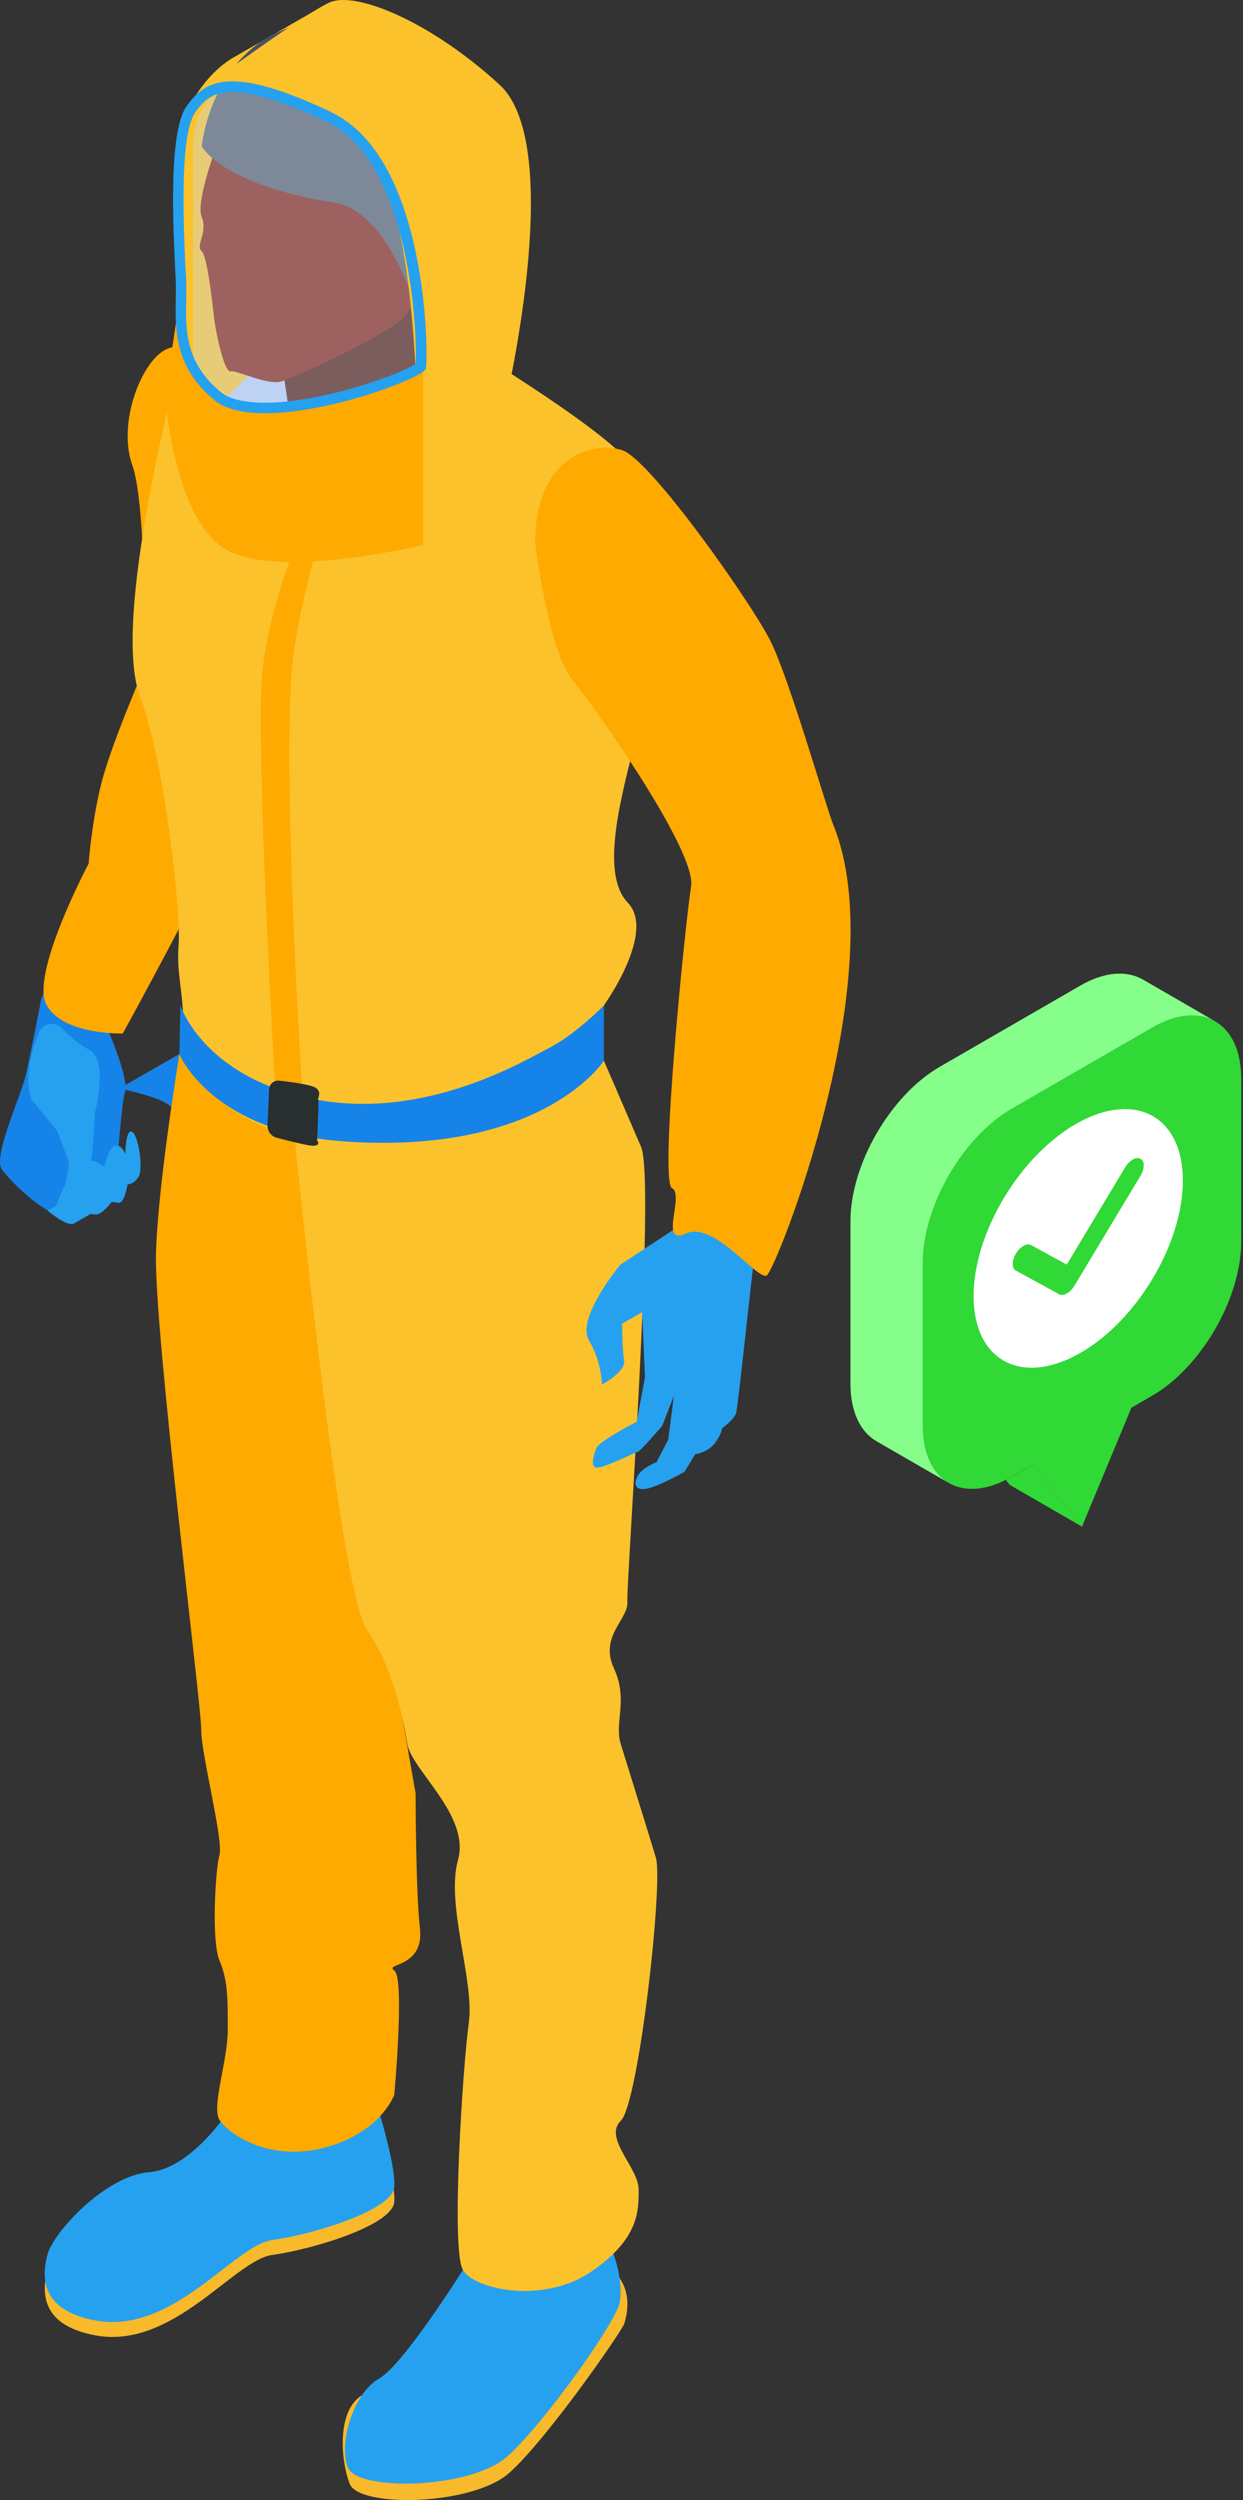 <svg width="92" height="185" viewBox="0 0 92 185" fill="none" xmlns="http://www.w3.org/2000/svg">
<rect x="0" y="0" width="92" height="185" fill="#333333" stroke="none"/>
<path d="M3.017 74.127C3.017 74.127 2.261 78.014 1.923 79.518C1.585 81.022 -0.555 85.597 0.137 86.54C0.829 87.5 3.822 90.412 4.787 89.772C5.753 89.132 8.585 86.54 8.65 86.204C8.714 85.868 8.988 81.693 9.261 80.75C9.535 79.79 8.022 76.286 8.022 76.286L13.413 66.416C13.413 66.416 12.85 63.681 11.53 62.993C10.211 62.305 7.539 62.993 7.539 62.993C7.539 62.993 3.114 73.583 3.001 74.111L3.017 74.127Z" fill="#1683E9"/>
<path d="M27.43 25.753L13.027 34.023V11.611C13.027 8.892 14.942 5.597 17.308 4.237L23.133 0.894C25.499 -0.466 27.414 0.638 27.414 3.357V25.769L27.43 25.753Z" fill="#FBC22C"/>
<path d="M17.406 26.776C17.406 26.776 14.107 24.953 12.272 25.865C10.438 26.776 8.684 31.335 9.794 34.423C10.888 37.494 10.695 49.412 10.695 49.412C10.695 49.412 8.217 55.091 7.493 58.002C6.769 60.914 6.56 63.905 6.56 63.905C6.56 63.905 2.215 72.095 3.438 74.351C4.645 76.606 9.086 76.478 9.086 76.478C9.086 76.478 23.344 50.628 23.263 46.245C23.183 41.861 17.406 26.776 17.406 26.776Z" fill="#FFAA00"/>
<path d="M19.721 77.742C18.884 77.246 16.116 76.367 16.116 76.367L8.843 80.542C8.843 80.542 11.257 81.053 12.142 81.549C13.976 82.605 16.116 84.973 16.116 84.973L23.39 80.798C23.39 80.798 20.751 78.35 19.721 77.742Z" fill="#1683E9"/>
<path d="M4.144 89.26C4.144 89.26 4.724 87.516 5.271 87.069C5.818 86.621 5.995 87.069 5.995 87.069C5.995 87.069 6.365 85.549 7.137 85.997C7.91 86.445 7.717 86.333 7.717 86.333C7.717 86.333 8.022 84.925 8.489 84.781C8.972 84.637 9.278 85.389 9.278 85.389C9.278 85.389 9.294 83.485 9.776 83.757C10.259 84.029 10.613 86.477 10.259 87.069C9.921 87.644 9.439 87.644 9.439 87.644C9.439 87.644 9.229 89.084 8.747 89.004L8.264 88.94C8.264 88.94 7.54 89.9 7.105 89.868L6.687 89.836C6.687 89.836 5.947 90.268 5.464 90.54C4.981 90.812 3.517 89.58 3.517 89.58L4.112 89.244L4.144 89.26Z" fill="#26A1F0"/>
<path d="M2.294 81.326L4.257 83.725C4.257 83.725 4.949 85.581 5.078 85.981C5.207 86.38 4.531 87.98 5.078 88.316C5.625 88.652 6.558 86.301 6.719 85.981C6.864 85.661 7.009 82.381 7.009 82.381C7.009 82.381 8.087 78.43 6.591 77.678C5.866 77.31 5.126 76.654 4.563 76.079C4.048 75.551 3.163 75.727 2.889 76.398C2.342 77.726 1.763 79.742 2.326 81.341L2.294 81.326Z" fill="#26A1F0"/>
<path d="M17.243 156.83C17.243 156.83 14.346 161.565 11.047 161.837C7.748 162.109 3.902 166.348 3.5 167.98C3.097 169.612 3.001 172.059 7.056 172.811C12.817 173.883 17.323 167.244 20.155 166.86C22.988 166.476 29.054 164.701 29.183 162.925C29.312 161.149 27.67 156.094 27.67 156.094C27.67 156.094 21.636 158.958 19.978 158.558C18.337 158.142 17.243 156.83 17.243 156.83Z" fill="#F8B92A"/>
<path d="M17.243 155.727C17.243 155.727 14.346 160.462 11.047 160.734C7.748 161.006 3.902 165.245 3.5 166.876C3.081 168.508 3.001 170.956 7.056 171.707C12.817 172.779 17.323 166.141 20.155 165.757C22.988 165.373 29.054 163.597 29.183 161.821C29.312 160.046 27.67 154.991 27.67 154.991C27.67 154.991 21.636 157.854 19.978 157.454C18.337 157.038 17.243 155.727 17.243 155.727Z" fill="#26A1F0"/>
<path d="M35.073 168.108C35.073 168.108 28.781 176.123 26.85 177.21C24.919 178.298 25.193 182.026 25.885 183.801C26.577 185.577 34.945 185.433 37.697 182.985C40.448 180.538 46.032 172.507 46.209 171.932C47.03 169.228 45.373 168.06 45.373 168.06C45.373 168.06 41.398 169.052 40.159 169.324C38.919 169.596 35.073 168.092 35.073 168.092V168.108Z" fill="#F8B92A"/>
<path d="M34.945 166.892C34.945 166.892 30.004 174.907 28.073 175.995C26.142 177.082 25.048 180.81 25.74 182.585C26.432 184.361 34.8 184.217 37.551 181.769C40.303 179.306 45.581 171.835 45.855 170.412C46.338 167.852 44.407 164.525 44.407 164.525C44.407 164.525 41.253 167.852 40.014 168.124C38.775 168.396 34.928 166.892 34.928 166.892H34.945Z" fill="#26A1F0"/>
<path d="M13.558 76.287C13.558 76.287 11.723 87.02 11.546 92.667C11.369 98.314 14.926 126.341 14.894 127.972C14.845 129.604 16.551 136.163 16.245 137.25C15.94 138.338 15.634 143.617 16.245 145.073C16.857 146.529 16.857 147.808 16.857 150.176C16.857 152.543 15.634 155.887 16.245 156.862C16.857 157.838 19.818 160.014 24.002 158.926C28.186 157.838 29.183 155.007 29.183 155.007C29.183 155.007 29.972 146.369 29.183 145.809C28.395 145.265 31.404 145.633 31.082 142.721C30.761 139.81 30.761 132.707 30.761 132.707L29.167 123.605L31.066 118.694L28.379 95.403L27.639 84.301C27.639 84.301 19.11 83.821 16.229 80.654C13.349 77.502 13.542 76.287 13.542 76.287H13.558Z" fill="#FFAA00"/>
<path d="M21.717 83.213C21.717 83.213 25.048 117.43 27.124 120.518C29.2 123.605 29.811 127.124 30.149 129.06C30.487 130.996 34.816 134.355 33.899 137.634C32.981 140.914 35.122 146.56 34.703 149.648C34.269 152.735 33.352 166.477 34.269 167.98C35.186 169.484 40.303 170.492 43.795 168.076C47.271 165.661 47.271 163.661 47.271 162.029C47.271 160.398 44.632 158.206 45.952 156.926C47.271 155.647 49.106 139.266 48.543 137.458C47.995 135.635 46.451 130.692 45.952 129.076C45.437 127.444 46.531 125.813 45.437 123.445C44.343 121.078 46.531 119.798 46.434 118.534C46.338 117.254 48.543 87.404 47.448 84.861C46.354 82.317 44.697 78.494 44.697 78.494C44.697 78.494 34.752 81.917 33.915 82.413C33.062 82.893 21.717 83.229 21.717 83.229V83.213Z" fill="#FBC22C"/>
<path d="M19.448 23.865C19.448 23.865 13.751 23.689 13.027 27.32C12.303 30.968 8.409 46.244 10.356 51.523C12.303 56.802 13.397 67.792 13.22 69.936C13.043 72.095 13.591 73.359 13.591 76.27C13.591 79.182 16.342 82.973 22.296 84.173C28.251 85.373 33.915 82.541 39.048 79.902C44.182 77.278 44.729 74.351 44.729 74.351C44.729 74.351 48.575 68.976 46.467 66.8C44.359 64.609 46.016 58.818 47.111 54.451C48.205 50.084 46.467 48.964 46.467 48.964C46.467 48.964 49.428 36.998 46.145 33.735C42.846 30.456 32.322 24.249 32.322 24.249L19.496 23.849L19.448 23.865Z" fill="#FBC22C"/>
<path d="M21.974 40.15C21.974 40.15 19.995 44.709 19.432 49.556C18.868 54.403 20.333 80.014 20.333 80.014L22.377 80.798C22.377 80.798 20.767 55.971 21.717 48.468C22.103 45.349 23.39 40.678 23.39 40.678L21.974 40.166V40.15Z" fill="#FFAA00"/>
<path d="M16.777 29.416L19.722 26.456H21.991L32.837 26.888C32.837 26.888 34.431 27.512 34.157 29.512C33.883 31.511 30.214 37.43 29.667 37.702C29.12 37.974 21.959 40.15 21.959 40.15C21.959 40.15 16.633 35.639 16.777 33.303C16.922 30.967 16.745 29.416 16.745 29.416H16.777Z" fill="#B8CDFF"/>
<path d="M20.333 23.321L21.765 32.887C21.765 32.887 22.586 35.879 24.758 34.599C26.931 33.319 30.664 31.367 31.501 29.112C32.338 26.856 32.595 26.408 32.595 26.408C32.595 26.408 32.048 25.864 31.855 23.865C31.678 21.865 31.678 19.226 31.678 19.226L20.333 23.321Z" fill="#490600"/>
<path d="M16.406 9.852C16.229 10.172 14.443 14.859 14.925 16.042C15.408 17.226 14.443 18.138 14.925 18.586C15.408 19.034 15.811 23.385 15.891 23.865C16.197 25.768 16.712 27.592 17.082 27.48C17.452 27.368 19.785 28.52 20.799 28.232C21.813 27.944 29.409 24.489 30.133 23.177C30.873 21.865 34.413 19.13 34.188 17.77C33.979 16.41 33.641 16.218 33.641 16.218C33.641 16.218 37.261 5.469 30.117 2.941C20.863 -0.338 18.771 5.756 16.39 9.852H16.406Z" fill="#811003"/>
<path d="M14.927 10.844C14.927 10.844 15.49 4.845 20.35 2.493C25.21 0.126 28.541 1.405 28.541 1.405C28.541 1.405 34.592 3.037 35.461 9.5C36.104 14.283 31.502 25.337 31.502 25.337C31.502 25.337 29.522 15.755 24.695 14.987C16.423 13.675 14.943 10.844 14.943 10.844H14.927Z" fill="#4B5163"/>
<path d="M52.099 75.759L50.474 90.588L45.92 93.579C45.92 93.579 42.621 97.53 43.586 99.178C44.552 100.81 44.552 102.457 44.552 102.457C44.552 102.457 46.338 101.497 46.193 100.682C46.048 99.866 46.048 97.946 46.048 97.946L47.529 97.098L47.738 101.913L47.127 105.209C47.127 105.209 44.294 106.648 44.117 107.192C43.94 107.736 43.667 108.552 44.166 108.6C44.664 108.648 47.046 107.464 47.223 107.416C47.416 107.368 49.009 105.513 49.009 105.513L49.878 103.289L49.46 106.52L48.591 108.2C48.591 108.2 47.561 108.568 47.207 109.208C46.853 109.848 47.03 110.392 48.028 110.12C49.041 109.848 50.667 108.904 50.667 108.904L51.455 107.608C51.455 107.608 52.405 107.48 52.92 106.776C53.435 106.073 53.435 105.705 53.435 105.705C53.435 105.705 54.352 105.017 54.481 104.569C54.626 104.121 55.672 93.963 55.8 93.371C55.945 92.779 56.991 91.323 56.943 90.284C56.895 89.244 59.598 78.494 59.694 76.91C59.791 75.311 59.872 74.271 59.421 74.175C58.97 74.079 52.743 73.391 52.051 75.79L52.099 75.759Z" fill="#26A1F0"/>
<path d="M39.611 40.15C39.611 40.15 40.577 48.116 42.363 50.308C44.149 52.499 51.568 63.009 51.15 65.601C50.731 68.192 48.784 87.404 49.733 87.916C50.699 88.412 48.719 92.235 50.779 91.275C52.839 90.316 56.058 94.763 56.75 94.379C57.441 93.979 66.147 72.079 61.69 61.074C61.143 59.73 58.391 50.116 57.007 47.396C55.639 44.661 48.172 34.023 46.064 33.319C43.956 32.615 39.611 33.703 39.611 40.166V40.15Z" fill="#FFAA00"/>
<path d="M13.348 74.383C13.348 74.383 15.022 79.726 23.261 81.341C31.501 82.941 38.823 78.478 40.754 77.486C42.669 76.478 44.696 74.399 44.696 74.399V78.494C44.696 78.494 40.206 85.501 25.466 84.461C15.666 83.773 13.284 78.03 13.284 78.03L13.348 74.399V74.383Z" fill="#1683E9"/>
<path d="M19.914 80.622L19.802 83.277C19.785 83.693 20.059 84.077 20.477 84.189C21.395 84.429 22.939 84.829 23.277 84.781C23.76 84.717 23.471 84.381 23.471 84.381C23.471 84.381 23.615 81.39 23.551 81.374C23.438 81.358 24.018 80.638 23.068 80.366C22.473 80.19 21.395 80.046 20.67 79.966C20.284 79.918 19.93 80.222 19.914 80.606V80.622Z" fill="#292E2F"/>
<path opacity="0.41" d="M31.308 39.702C32.386 40.214 24.935 41.765 18.257 37.894C13.574 35.191 14.298 29.944 14.298 29.944V10.955C14.298 6.844 17.211 5.181 20.783 7.228L25.273 9.34C28.862 11.403 30.922 17.482 30.922 21.609L31.308 39.686V39.702Z" fill="#C6D9E2"/>
<path d="M37.229 30.664C37.229 30.664 42.041 10.908 36.972 6.268C31.903 1.613 26.319 -0.706 24.372 0.19C22.424 1.085 15.408 6.252 15.408 6.252C15.408 6.252 26.254 5.869 28.974 14.779C31.597 23.353 30.857 40.342 30.857 40.342C30.857 40.342 34.88 38.15 35.668 34.407C36.441 30.664 37.229 30.664 37.229 30.664Z" fill="#FBC22C"/>
<path d="M13.204 22.713C13.204 22.713 13.928 28.792 17.485 29.88C22.554 31.431 31.308 26.968 31.308 26.968V40.326C31.308 40.326 20.204 43.029 16.503 40.518C12.802 38.006 12.223 29.288 12.223 29.288L13.204 22.697V22.713Z" fill="#FFAA00"/>
<path d="M24.5 8.284C17.291 4.893 15.248 5.772 13.783 7.9C12.319 10.028 12.914 18.458 13.011 20.873C13.107 23.289 12.335 26.68 15.843 29.592C19.351 32.503 31.324 28.136 31.517 27.272C31.71 26.408 31.71 11.691 24.5 8.3V8.284ZM30.76 26.936C29.747 27.64 23.937 29.8 19.608 29.8C18.096 29.8 16.953 29.528 16.326 29C13.687 26.824 13.735 24.361 13.783 22.185C13.783 21.721 13.783 21.273 13.783 20.858C13.783 20.602 13.751 20.298 13.735 19.946C13.606 17.242 13.252 10.06 14.427 8.348C15.087 7.388 15.778 6.812 17.195 6.812C18.739 6.812 21.025 7.532 24.163 9.004C30.455 11.963 30.905 24.985 30.76 26.936Z" fill="#26A1F0"/>
<path d="M91.87 79.844C91.87 83.845 91.87 87.854 91.87 91.855C91.87 96.057 88.917 101.169 85.279 103.278C84.764 103.576 84.257 103.865 83.742 104.163L80.081 112.97L76.419 108.389C75.904 108.687 75.389 108.977 74.882 109.275C74.737 109.364 74.584 109.444 74.439 109.508C72.798 110.338 71.317 110.362 70.222 109.734C70.19 109.718 70.166 109.702 70.134 109.686C68.991 108.977 68.291 107.52 68.291 105.467C68.291 101.467 68.291 97.466 68.291 93.465C68.291 89.255 71.244 84.143 74.882 82.042C78.342 80.046 81.811 78.041 85.279 76.037C87.066 75.007 88.683 74.886 89.866 75.538C89.89 75.546 89.915 75.562 89.939 75.578C91.138 76.27 91.87 77.743 91.87 79.844Z" fill="#30D935"/>
<path d="M64.878 106.651C63.687 105.959 62.946 104.485 62.946 102.384C62.946 98.383 62.946 94.383 62.946 90.374C62.946 86.172 65.9 81.06 69.537 78.951C72.998 76.955 76.466 74.95 79.934 72.946C81.753 71.891 83.403 71.795 84.594 72.487C86.356 73.501 88.111 74.516 89.873 75.538C88.69 74.894 87.073 75.007 85.286 76.037C81.826 78.033 78.357 80.038 74.889 82.042C71.251 84.143 68.298 89.255 68.298 93.465C68.298 97.466 68.298 101.467 68.298 105.467C68.298 107.52 68.998 108.977 70.141 109.686C68.386 108.679 66.632 107.665 64.878 106.651Z" fill="#86FF8A"/>
<path d="M76.426 108.39L80.088 112.97L74.736 109.879L74.446 109.509C74.591 109.436 74.744 109.356 74.889 109.275C75.396 108.985 75.911 108.687 76.426 108.39Z" fill="#30D935"/>
<g clip-path="url(#clip0_2369_3001)">
<path d="M79.778 83.087C84.052 80.717 87.539 82.627 87.55 87.341C87.561 92.054 84.097 97.821 79.827 100.19C75.558 102.559 72.075 100.653 72.06 95.939C72.045 91.226 75.512 85.456 79.778 83.087ZM84.414 86.997C84.73 86.476 84.73 85.915 84.414 85.746C84.259 85.659 84.056 85.684 83.849 85.8C83.642 85.915 83.438 86.115 83.284 86.371L78.954 93.577L76.322 92.138C76.164 92.051 75.96 92.08 75.753 92.192C75.546 92.304 75.343 92.507 75.189 92.767C74.876 93.284 74.88 93.845 75.189 94.019L78.389 95.769C78.54 95.856 78.743 95.835 78.958 95.715C79.172 95.596 79.372 95.393 79.522 95.14L84.417 86.997" fill="white"/>
</g>
<defs>
<clipPath id="clip0_2369_3001">
<rect width="15.494" height="19.14" fill="white" transform="translate(72.06 82.07)"/>
</clipPath>
</defs>
</svg>
